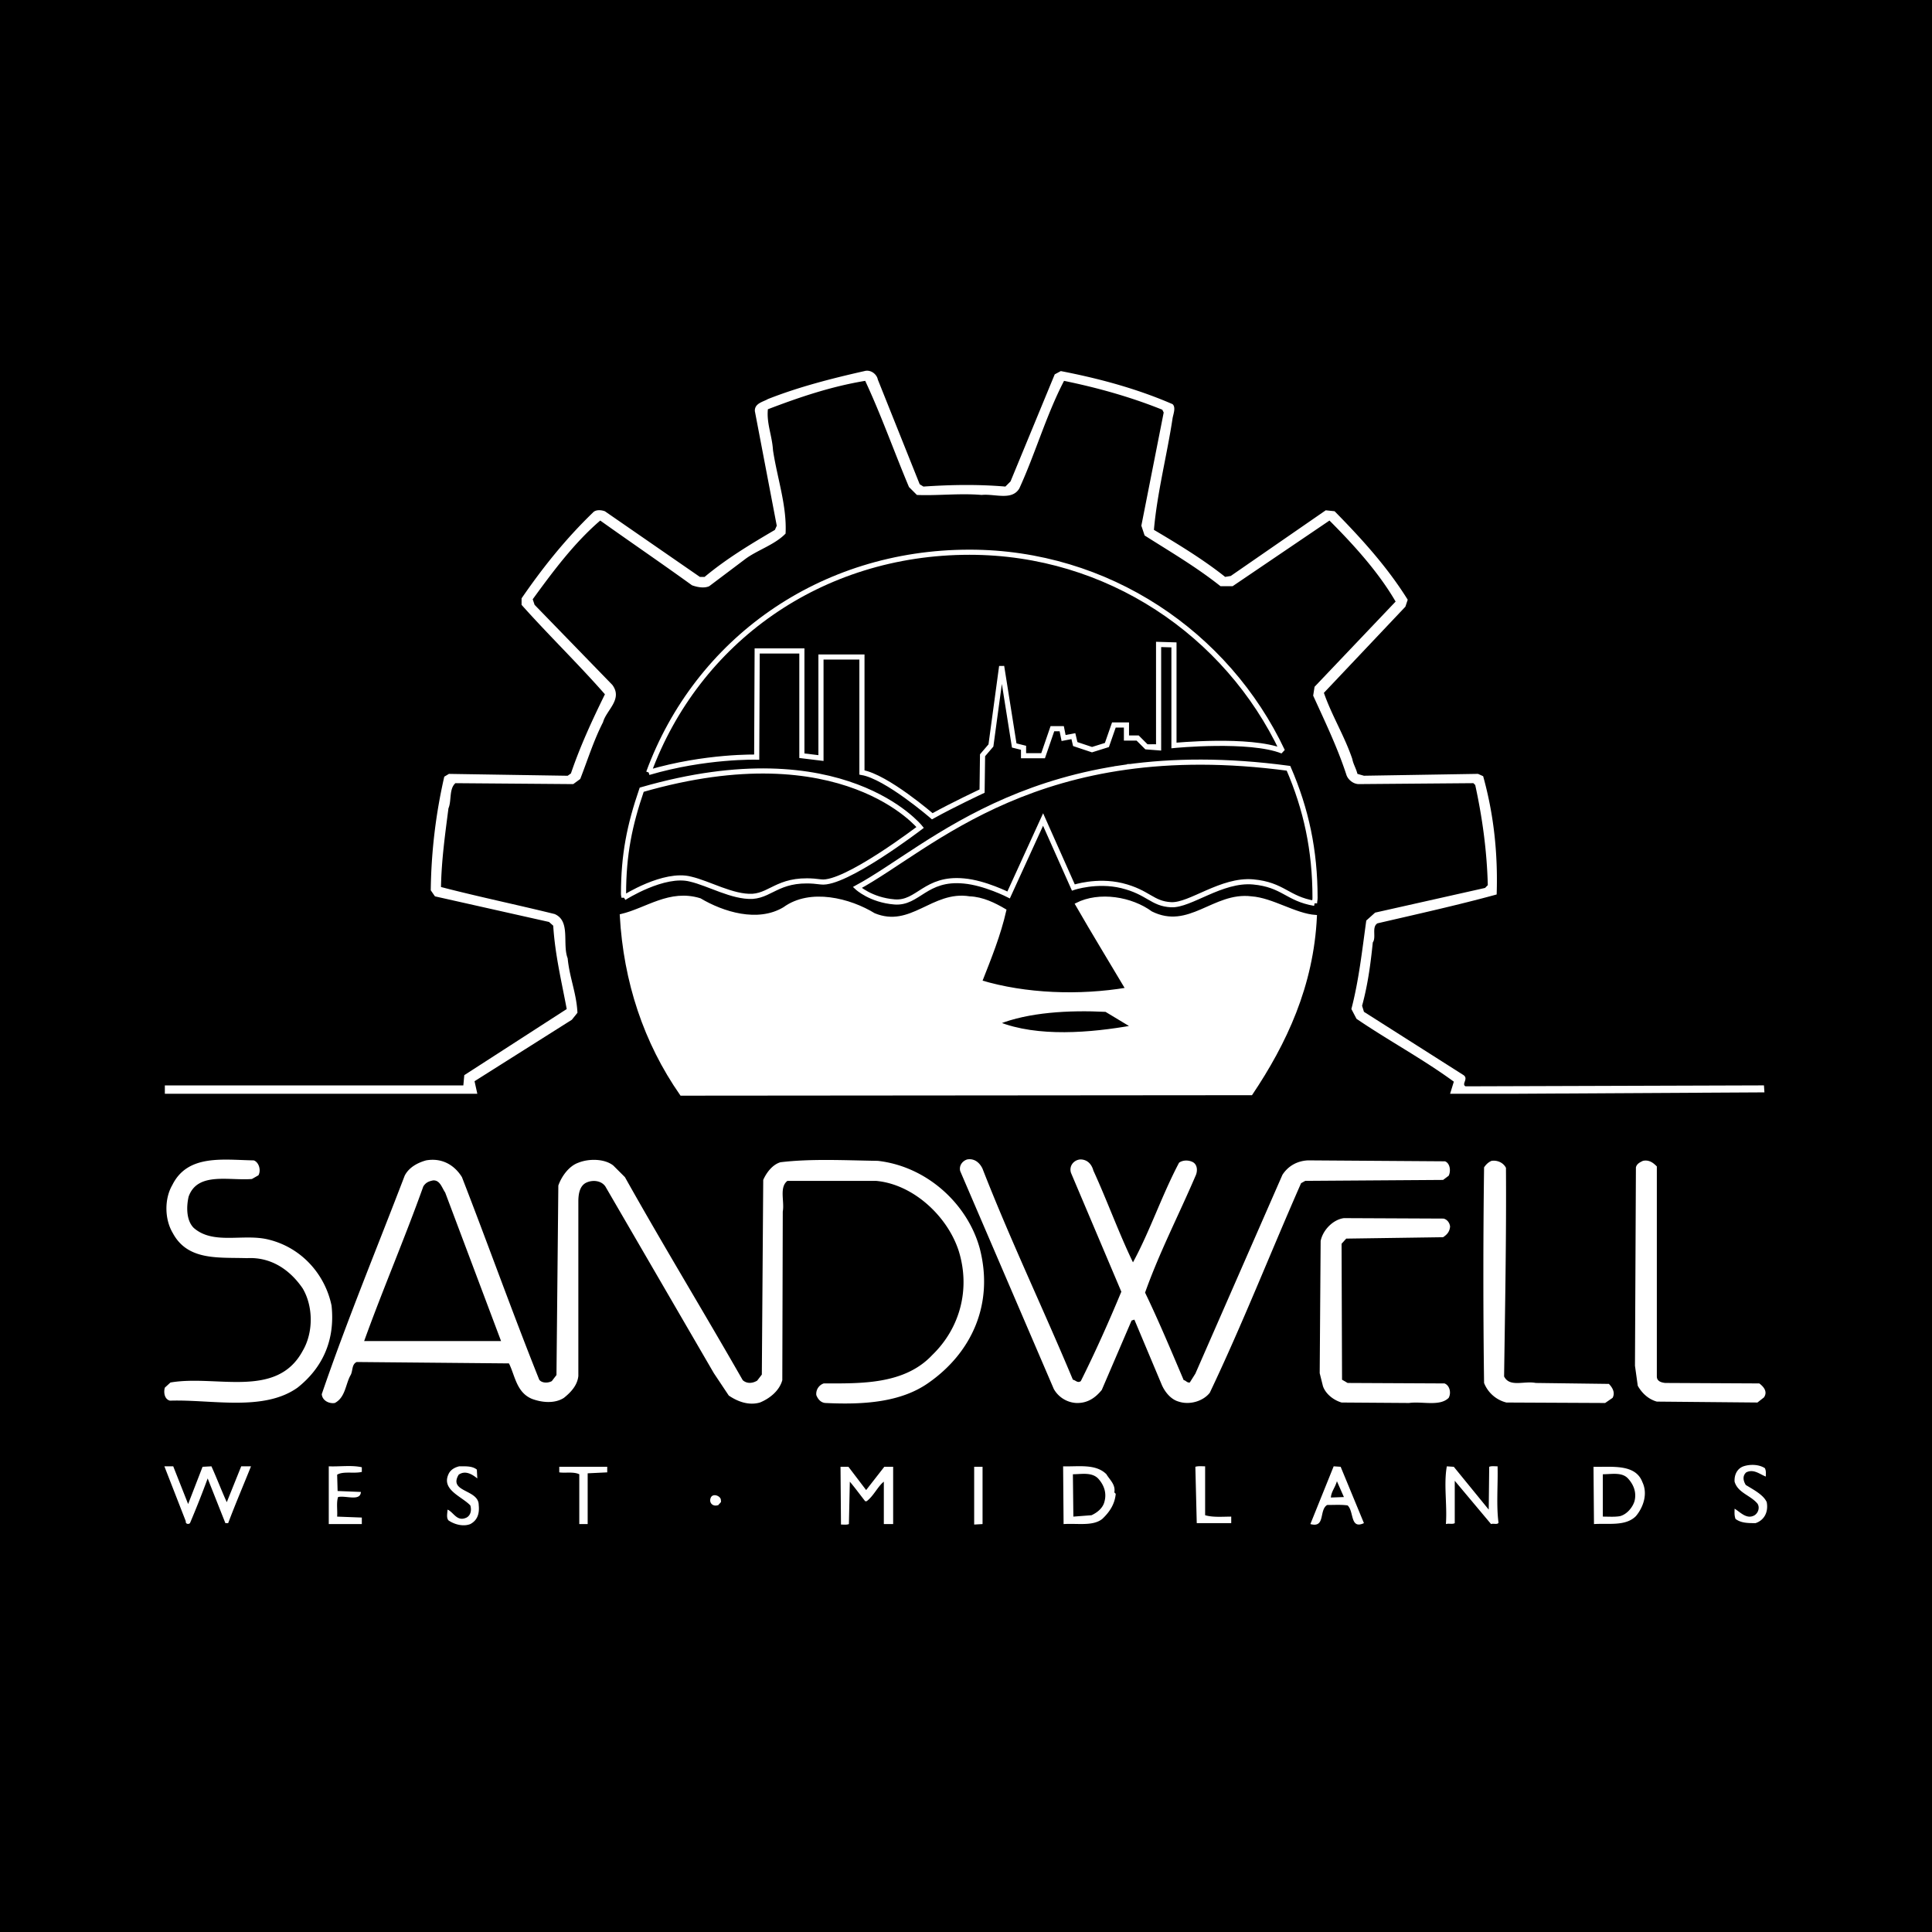 <svg xmlns="http://www.w3.org/2000/svg" width="2500" height="2500" viewBox="0 0 192.756 192.756"><path fill-rule="evenodd" clip-rule="evenodd" d="M0 0h192.756v192.756H0V0z"/><path d="M87.577 37.859l4.181 10.454.372.232c2.741-.186 5.435-.232 8.177 0l.512-.511 4.412-10.686.605-.325c3.855.743 7.619 1.766 11.148 3.298.373.326.047 1.069 0 1.44-.557 3.67-1.531 7.387-1.857 11.104 2.369 1.394 5.018 3.02 7.107 4.692l.559-.093 9.477-6.551.883.093c2.789 2.834 5.297 5.621 7.295 8.827l-.232.697-8.131 8.595c.791 2.277 2.045 4.274 2.834 6.597.094.512.373.93.512 1.487l.65.186 11.383-.186.51.232c1.023 3.67 1.488 7.573 1.348 11.801-3.902 1.068-7.896 1.951-11.893 2.88-.604.372-.094 1.394-.465 1.905-.232 2.276-.512 4.274-1.068 6.319l.186.604 9.941 6.318c.512.371-.232.883.188 1.115l29.779-.094.047.697-24.809.139h-6.551l.371-1.207c-3.113-2.277-6.504-4.088-9.711-6.271l-.51-.977c.742-2.834 1.068-5.807 1.486-8.827l.883-.79 10.965-2.462.277-.279c-.092-3.484-.557-6.783-1.254-9.989l-.186-.186-11.43.093c-.557 0-1.115-.464-1.254-.975-.883-2.695-2.137-5.296-3.299-7.852l.139-.882 8.086-8.502c-1.674-2.88-4.09-5.575-6.598-8.084l-9.664 6.551h-1.207c-2.463-1.951-5.018-3.438-7.574-5.063l-.324-.976 2.229-11.29-.139-.279c-3.113-1.254-6.41-2.184-9.803-2.88-1.766 3.392-2.881 7.294-4.461 10.732-.742 1.254-2.461.511-3.762.651-2.184-.187-4.46.092-6.458 0l-.79-.79c-1.486-3.531-2.741-7.108-4.367-10.593-3.392.558-6.551 1.626-9.71 2.834-.139 1.44.418 2.602.511 4.088.418 2.788 1.394 5.529 1.254 8.316-1.068 1.115-2.881 1.673-4.042 2.556l-3.577 2.694c-.511.232-1.208.093-1.719-.093-3.02-2.184-6.086-4.274-9.153-6.458-2.602 2.23-4.738 5.111-6.736 7.852l.186.557 7.759 7.991c1.068 1.44-.604 2.509-.929 3.717-.929 1.812-1.533 3.763-2.276 5.668l-.697.511-11.754-.093c-.651.558-.372 1.766-.697 2.509-.325 2.556-.697 5.157-.743 7.852 3.763.976 7.573 1.766 11.336 2.695 1.626.697.744 2.974 1.301 4.414.186 1.951.883 3.484.976 5.437l-.557.695-9.71 6.133.278 1.254H16.447v-.836h29.781l.093-1.021 10.221-6.598c-.511-2.74-1.162-5.389-1.347-8.316l-.418-.372-11.382-2.555-.418-.604a53.655 53.655 0 0 1 1.348-11.336l.464-.278 11.847.186.325-.232c.93-2.741 2.137-5.343 3.392-7.898-2.648-3.02-5.668-5.947-8.316-8.92v-.65c2.044-2.973 4.321-5.854 7.108-8.548.279-.326.836-.279 1.208-.139l9.478 6.551h.464c2.23-1.858 4.646-3.299 7.016-4.692l.186-.418-2.184-11.429c-.046-.79.836-.929 1.301-1.208 3.066-1.208 6.318-2.044 9.617-2.788.648-.189 1.252.322 1.346.833z" fill-rule="evenodd" clip-rule="evenodd" fill="#fff"/><path d="M115.73 74.33c-.418.046-1.115.093-1.486-.046.512-.001 1.068-.094 1.486.046z" fill-rule="evenodd" clip-rule="evenodd" fill="#fff"/><path fill-rule="evenodd" clip-rule="evenodd" fill="#2b2c2d" d="M102.119 75.305h1.951v.093h-1.951v-.093zM123.535 76.095c-.277.232-.045-.14-.463-.047l.463.047z"/><path d="M112.711 76.235c-.326.139-.139.325-.557.325l.324-.186-.047-.139h.28zM111.41 76.467c-.232.093-.232.511-.557.372V76.7h.324v-.232h.233v-.001z" fill-rule="evenodd" clip-rule="evenodd" fill="#fff"/><path d="M110.666 76.885c-.371.046-.557.232-.789 0 .186-.186.232.046.465.046-.141-.093.092-.325.324-.232v.186zM109.365 77.164l-.51.047c.092.232.092-.465.51-.232v.185zM108.064 77.442c-.371-.232-.232.325-.557.186.092-.14.277-.418.557-.279v.093zM107.322 77.721l-.65.046c.324.139.232-.418.65-.279v.233zM102.629 79.115c-.092.046-.324.279-.557.279v-.14c.418.14.139-.139.418-.279l.139.14zM101.281 79.672v-.139c.512.186.094-.418.559-.186l-.559.325zM100.586 79.765l.185-.093h.325l-.51.093zM98.773 80.648l.233-.372h.232l-.465.372z" fill-rule="evenodd" clip-rule="evenodd" fill="#2b2c2d"/><path d="M104.07 81.763c.186.139.324.232.324.465-.279-.093-.324-.511-.418-.604l.186.047-.092.092z" fill-rule="evenodd" clip-rule="evenodd" fill="#fff"/><path fill-rule="evenodd" clip-rule="evenodd" fill="#2b2c2d" d="M104.535 82.785l-.42-.418h.28l.14.418zM114.43 89.476c-.092.279-.186-.186-.512-.186l.512.186z"/><path d="M113.037 102.438l-2.695-1.625c-3.717-.188-7.76.045-10.779 1.254 3.949 1.579 9.292 1.115 13.474.371zM78.238 90.637c2.602-1.905 6.551-.882 8.967.604 3.717 1.533 5.854-2.276 9.524-1.672 1.3.046 2.509.65 3.531 1.254-.557 2.462-1.486 4.739-2.416 7.109 4.461 1.346 9.85 1.533 14.588.742-1.625-2.741-3.391-5.621-5.018-8.455 2.277-1.162 5.482-.604 7.434.836 3.811 1.904 6.271-1.951 9.988-1.487 2.092.139 4.369 1.719 6.412 1.858-.324 6.923-3.02 12.638-6.412 17.7l-56.865.047c-3.624-5.203-5.622-11.242-5.994-17.84 2.556-.604 4.832-2.509 7.852-1.58 2.276 1.349 5.761 2.463 8.409.884z" fill-rule="evenodd" clip-rule="evenodd" fill="#fff"/><path d="M113.037 102.438l-2.695-1.625c-3.717-.188-7.76.045-10.779 1.254 3.949 1.579 9.292 1.115 13.474.371M78.238 90.637c2.602-1.905 6.551-.882 8.967.604 3.717 1.533 5.854-2.276 9.524-1.672 1.3.046 2.509.65 3.531 1.254-.557 2.462-1.486 4.739-2.416 7.109 4.461 1.346 9.85 1.533 14.588.742-1.625-2.741-3.391-5.621-5.018-8.455 2.277-1.162 5.482-.604 7.434.836 3.811 1.904 6.271-1.951 9.988-1.487 2.092.139 4.369 1.719 6.412 1.858-.324 6.923-3.02 12.638-6.412 17.7l-56.865.047c-3.624-5.203-5.622-11.242-5.994-17.84 2.556-.604 4.832-2.509 7.852-1.58 2.276 1.349 5.761 2.463 8.409.884" fill="none" stroke="#fff" stroke-width=".284" stroke-miterlimit="2.613"/><path d="M25.321 115.771c.511.186.743.977.465 1.486l-.651.371c-2.276.188-5.436-.742-6.318 1.766-.232 1.023-.232 2.371.511 3.113 1.905 1.672 4.785.604 7.248 1.115 3.438.744 5.854 3.484 6.504 6.645.372 3.484-.929 6.225-3.392 8.176-3.392 2.416-8.595 1.162-12.73 1.301-.557-.139-.65-.836-.511-1.301l.558-.51c4.553-.791 10.593 1.672 13.194-3.16 1.069-1.812 1.069-4.414 0-6.227-1.301-1.904-3.206-3.158-5.575-3.02-2.834-.092-5.9.279-7.387-2.508-.836-1.395-.836-3.438-.046-4.785 1.533-3.112 5.11-2.508 8.13-2.462zM98.029 116.607c2.789 7.154 6.086 14.031 9.014 21.047.279.047.465.371.789.139 1.441-2.881 2.789-5.9 4.043-8.92l-5.018-11.848c-.232-.697.279-1.301.928-1.348.652 0 1.115.42 1.303 1.115 1.346 2.928 2.555 6.273 3.949 9.152 1.672-3.066 2.879-6.689 4.598-9.941.373-.279.977-.279 1.395-.047.465.279.465.93.232 1.395-1.672 3.902-3.578 7.572-5.018 11.613 1.348 2.789 2.648 5.902 3.855 8.736.186 0 .326.277.605.232l.557-.883 8.688-19.84c.604-.928 1.533-1.393 2.557-1.439l13.658.094c.512.186.604.975.371 1.439l-.557.418-13.752.094-.418.232c-3.066 6.969-5.854 14.076-9.107 20.906-.65.836-1.996 1.254-3.111.883-.836-.232-1.441-1.068-1.719-1.766l-2.695-6.412-.279.094-2.973 6.922c-.604.744-1.395 1.348-2.557 1.301a2.75 2.75 0 0 1-2.229-1.395L95.8 116.84c-.14-.557.232-1.021.697-1.162.79-.139 1.3.42 1.532.929zM150.25 116.516c.047 6.828-.092 14.076-.186 20.812.557 1.115 1.998.418 3.158.65l7.295.094c.371.371.65.883.371 1.393l-.742.512-9.85-.047a3.231 3.231 0 0 1-2.23-1.951 820.381 820.381 0 0 1 0-21.51c.186-.279.418-.512.744-.65.651-.094 1.208.232 1.44.697zM165.303 116.375v20.953c0 .465.418.605.836.65l9.385.047c.373.279.883.789.465 1.395l-.65.51-10.035-.092c-.836-.232-1.486-.836-1.904-1.58l-.279-1.998.094-19.791c.092-.371.418-.512.697-.65.647-.141 1.067.232 1.391.556zM46.088 117.443c2.602 6.691 5.018 13.475 7.712 20.211.232.324.836.371 1.254.139l.465-.604.186-18.908c.326-.93 1.069-1.953 1.998-2.277 1.022-.418 2.602-.418 3.484.279l1.162 1.16c3.855 6.877 7.852 13.428 11.754 20.258.418.371.976.324 1.44.045l.465-.604.139-19.42c.325-.742.929-1.533 1.719-1.766 3.066-.371 6.504-.186 9.71-.139 4.924.557 8.966 4.32 10.173 8.734 1.441 5.574-.835 10.406-5.063 13.381-2.788 1.996-6.551 2.229-10.36 2.043-.465-.047-.744-.418-.883-.789a1.102 1.102 0 0 1 .743-1.162c3.67 0 8.038.139 10.825-2.834 2.788-2.695 3.81-6.598 2.648-10.361-1.115-3.484-4.553-6.689-8.27-7.014h-8.828c-.836.65-.278 2.043-.464 3.066l-.046 16.818c-.279 1.021-1.208 1.811-2.23 2.229-1.115.326-2.229-.092-3.112-.695l-1.487-2.23-10.825-18.631c-.418-.604-1.254-.65-1.812-.418-.743.279-.883 1.162-.883 1.904v17.422c-.093.93-.743 1.627-1.44 2.184-.929.605-2.23.465-3.206.094-1.533-.65-1.673-2.322-2.276-3.531l-15.192-.139c-.511.232-.372.883-.604 1.301-.511.883-.511 2.23-1.58 2.787-.558.094-1.254-.232-1.301-.883 2.509-7.34 5.482-14.494 8.27-21.789.418-.836 1.301-1.301 2.137-1.533 1.58-.279 2.835.465 3.578 1.672zm-2.88.327c-.464.092-.743.232-.976.604-1.858 5.203-4.042 10.268-5.9 15.424h13.659l-5.575-14.82c-.326-.466-.512-1.255-1.208-1.208z" fill-rule="evenodd" clip-rule="evenodd" fill="#fff"/><path d="M144.025 121.578c.371.094.604.42.65.791-.047.51-.279.789-.697 1.068l-9.664.139-.465.512.047 13.566.557.324 9.664.047c.512.186.697.93.418 1.439-.883.885-2.648.326-3.949.512l-6.736-.047c-.789-.232-1.58-.836-1.857-1.625l-.326-1.301.094-13.195c.232-1.115 1.254-2.137 2.322-2.275l9.942.045zM176.082 146.48c.139.279.092.559.092.836-.604-.23-1.207-.789-1.951-.418-.418.373-.277.883-.047 1.256.744.463 1.766.975 2.092 1.719.186 1.021-.279 1.812-1.115 2.09-.744 0-1.439 0-1.998-.418-.139-.371-.094-.697-.094-1.021.559.324 1.209 1.115 1.998.65.418-.279.512-.836.279-1.162-.697-.836-1.951-1.068-2.277-2.184-.045-.65.234-1.301.885-1.533.695-.233 1.577-.186 2.136.185zM18.77 150.059l1.44-3.717.883-.047c.511 1.115 1.022 2.463 1.533 3.578l1.44-3.578h.976c-.744 1.859-1.58 3.811-2.277 5.668h-.279l-1.766-4.459a99.088 99.088 0 0 1-1.765 4.459c-.14.141-.465.094-.418-.186l-2.137-5.482h.883l1.487 3.764zM36.099 146.389v.465c-.79.186-1.858-.094-2.462.277l.046 1.627 2.323.094c-.046.975-1.533.324-2.276.51-.186.559-.046 1.301-.093 1.951l2.462.094v.65h-3.298v-5.762c1.068.047 2.277-.139 3.298.094zM47.575 146.621l.046.883c-.511-.418-1.208-.836-1.858-.373-1.068 1.766 1.998 1.441 1.998 3.021.093.881-.14 1.533-.836 1.904-.697.277-1.58.047-2.184-.371-.232-.279-.093-.744-.093-1.07.604.232.929 1.256 1.905.791.418-.232.511-.744.372-1.209-.883-.928-2.974-1.58-2.137-3.205.232-.418.651-.604 1.022-.697.65 0 1.3-.047 1.765.326zM120.236 151.174c.791.232 1.766.139 2.604.139v.65h-3.44l-.139-5.621c.279-.094.697-.047.975-.047v4.879zM148.531 150.615l.047-4.273c.232-.094.51-.047.836-.047.047 1.859-.139 3.857.092 5.621-.092.232-.51.047-.742.141l-3.623-4.32v4.227c-.232.141-.605 0-.883.094.139-1.951-.232-3.949.092-5.762l.697.047 3.484 4.272zM60.583 146.898l-1.951.094v5.064h-.836v-4.971c-.604-.279-1.394-.094-1.998-.188v-.557h4.785v.558zM86.415 148.664l1.812-2.322h.883v5.715h-.93v-4.229c-.604.465-1.022 1.441-1.719 1.951h-.14c-.511-.65-1.022-1.348-1.533-1.951l-.093 4.229c-.232.092-.511.047-.79.047l-.046-5.762h.79l1.766 2.322zM98.029 152.057l-.836.047v-5.762h.836v5.715zM110.389 147.086c.324.557.928 1.021.789 1.811l.139.141c-.092 1.021-.604 1.811-1.346 2.508-.93.744-2.463.418-3.857.512l-.047-5.762c1.533.046 3.253-.28 4.322.79zm-3.346 0l.047 4.227 1.811-.139c.605-.279 1.162-.744 1.301-1.395.232-.883-.092-1.672-.648-2.275-.654-.65-1.675-.418-2.511-.418zM163.863 147.875c.557 1.162.092 2.51-.65 3.391-1.023 1.023-2.695.697-4.182.791l-.047-5.715c1.813.047 4.182-.326 4.879 1.533zm-3.949-.789v4.227c.604 0 1.207.047 1.719-.047.697-.186 1.254-.881 1.439-1.486.232-.883-.092-1.672-.65-2.275-.604-.651-1.625-.419-2.508-.419zM136.08 151.963c-1.395.65-.977-1.16-1.627-1.766-.604-.092-1.346-.045-2.043-.045-.836.51-.141 2.322-1.674 1.904l2.324-5.762.697.047 2.323 5.622zm-1.998-2.602l-.697-1.58c-.186.65-.557 1.023-.604 1.627l1.301-.047zM71.919 149.688c.093.232-.186.324-.232.465-.604.232-1.021-.279-.743-.791.279-.419 1.022-.048.975.326z" fill-rule="evenodd" clip-rule="evenodd" fill="#fff"/><path d="M64.718 77.071c5.668-1.672 10.778-1.533 10.778-1.533l.047-10.593h4.46v10.454l1.905.232V65.549h4.088v11.522c2.463.418 7.016 4.367 7.016 4.367 2.09-1.162 4.97-2.509 4.97-2.509l.047-3.577.836-.976 1.07-7.898 1.254 7.898.93.232v.79h1.951l.928-2.695h.93l.186.929.977-.186.186.79 1.672.558 1.486-.465.697-1.998h1.254v1.301h1.115l.883.883 1.209.093V64.294l1.533.046v10.035s7.572-.743 10.824.558c-5.529-11.708-17.422-19.838-31.22-19.838-14.868 0-27.18 8.828-32.012 21.976m-2.462 12.497s3.996-2.555 6.644-1.858c1.812.418 4.181 1.812 6.179 1.719 1.998-.14 2.741-1.998 6.83-1.44 2.37.325 9.896-5.436 9.896-5.436s-7.666-9.571-27.783-3.764c-1.208 3.531-1.812 6.458-1.812 10.407-.001.14.046.186.046.372m68.898.557c-2.74-.464-3.111-1.858-6.131-2.137-3.16-.279-6.273 2.369-8.178 2.276s-2.275-1.254-4.924-1.905c-2.51-.604-4.832.186-4.832.186l-3.02-6.783-3.439 7.526s-2.369-1.208-4.459-1.394c-3.856-.372-4.553 2.276-6.922 2.091-2.37-.187-3.717-1.44-3.717-1.44 7.387-3.996 18.073-15.239 43.021-11.894 1.766 4.088 2.648 8.177 2.648 12.916 0 .28-.047.28-.047.558" fill="none" stroke="#fff" stroke-width=".512" stroke-miterlimit="2.613"/></svg>